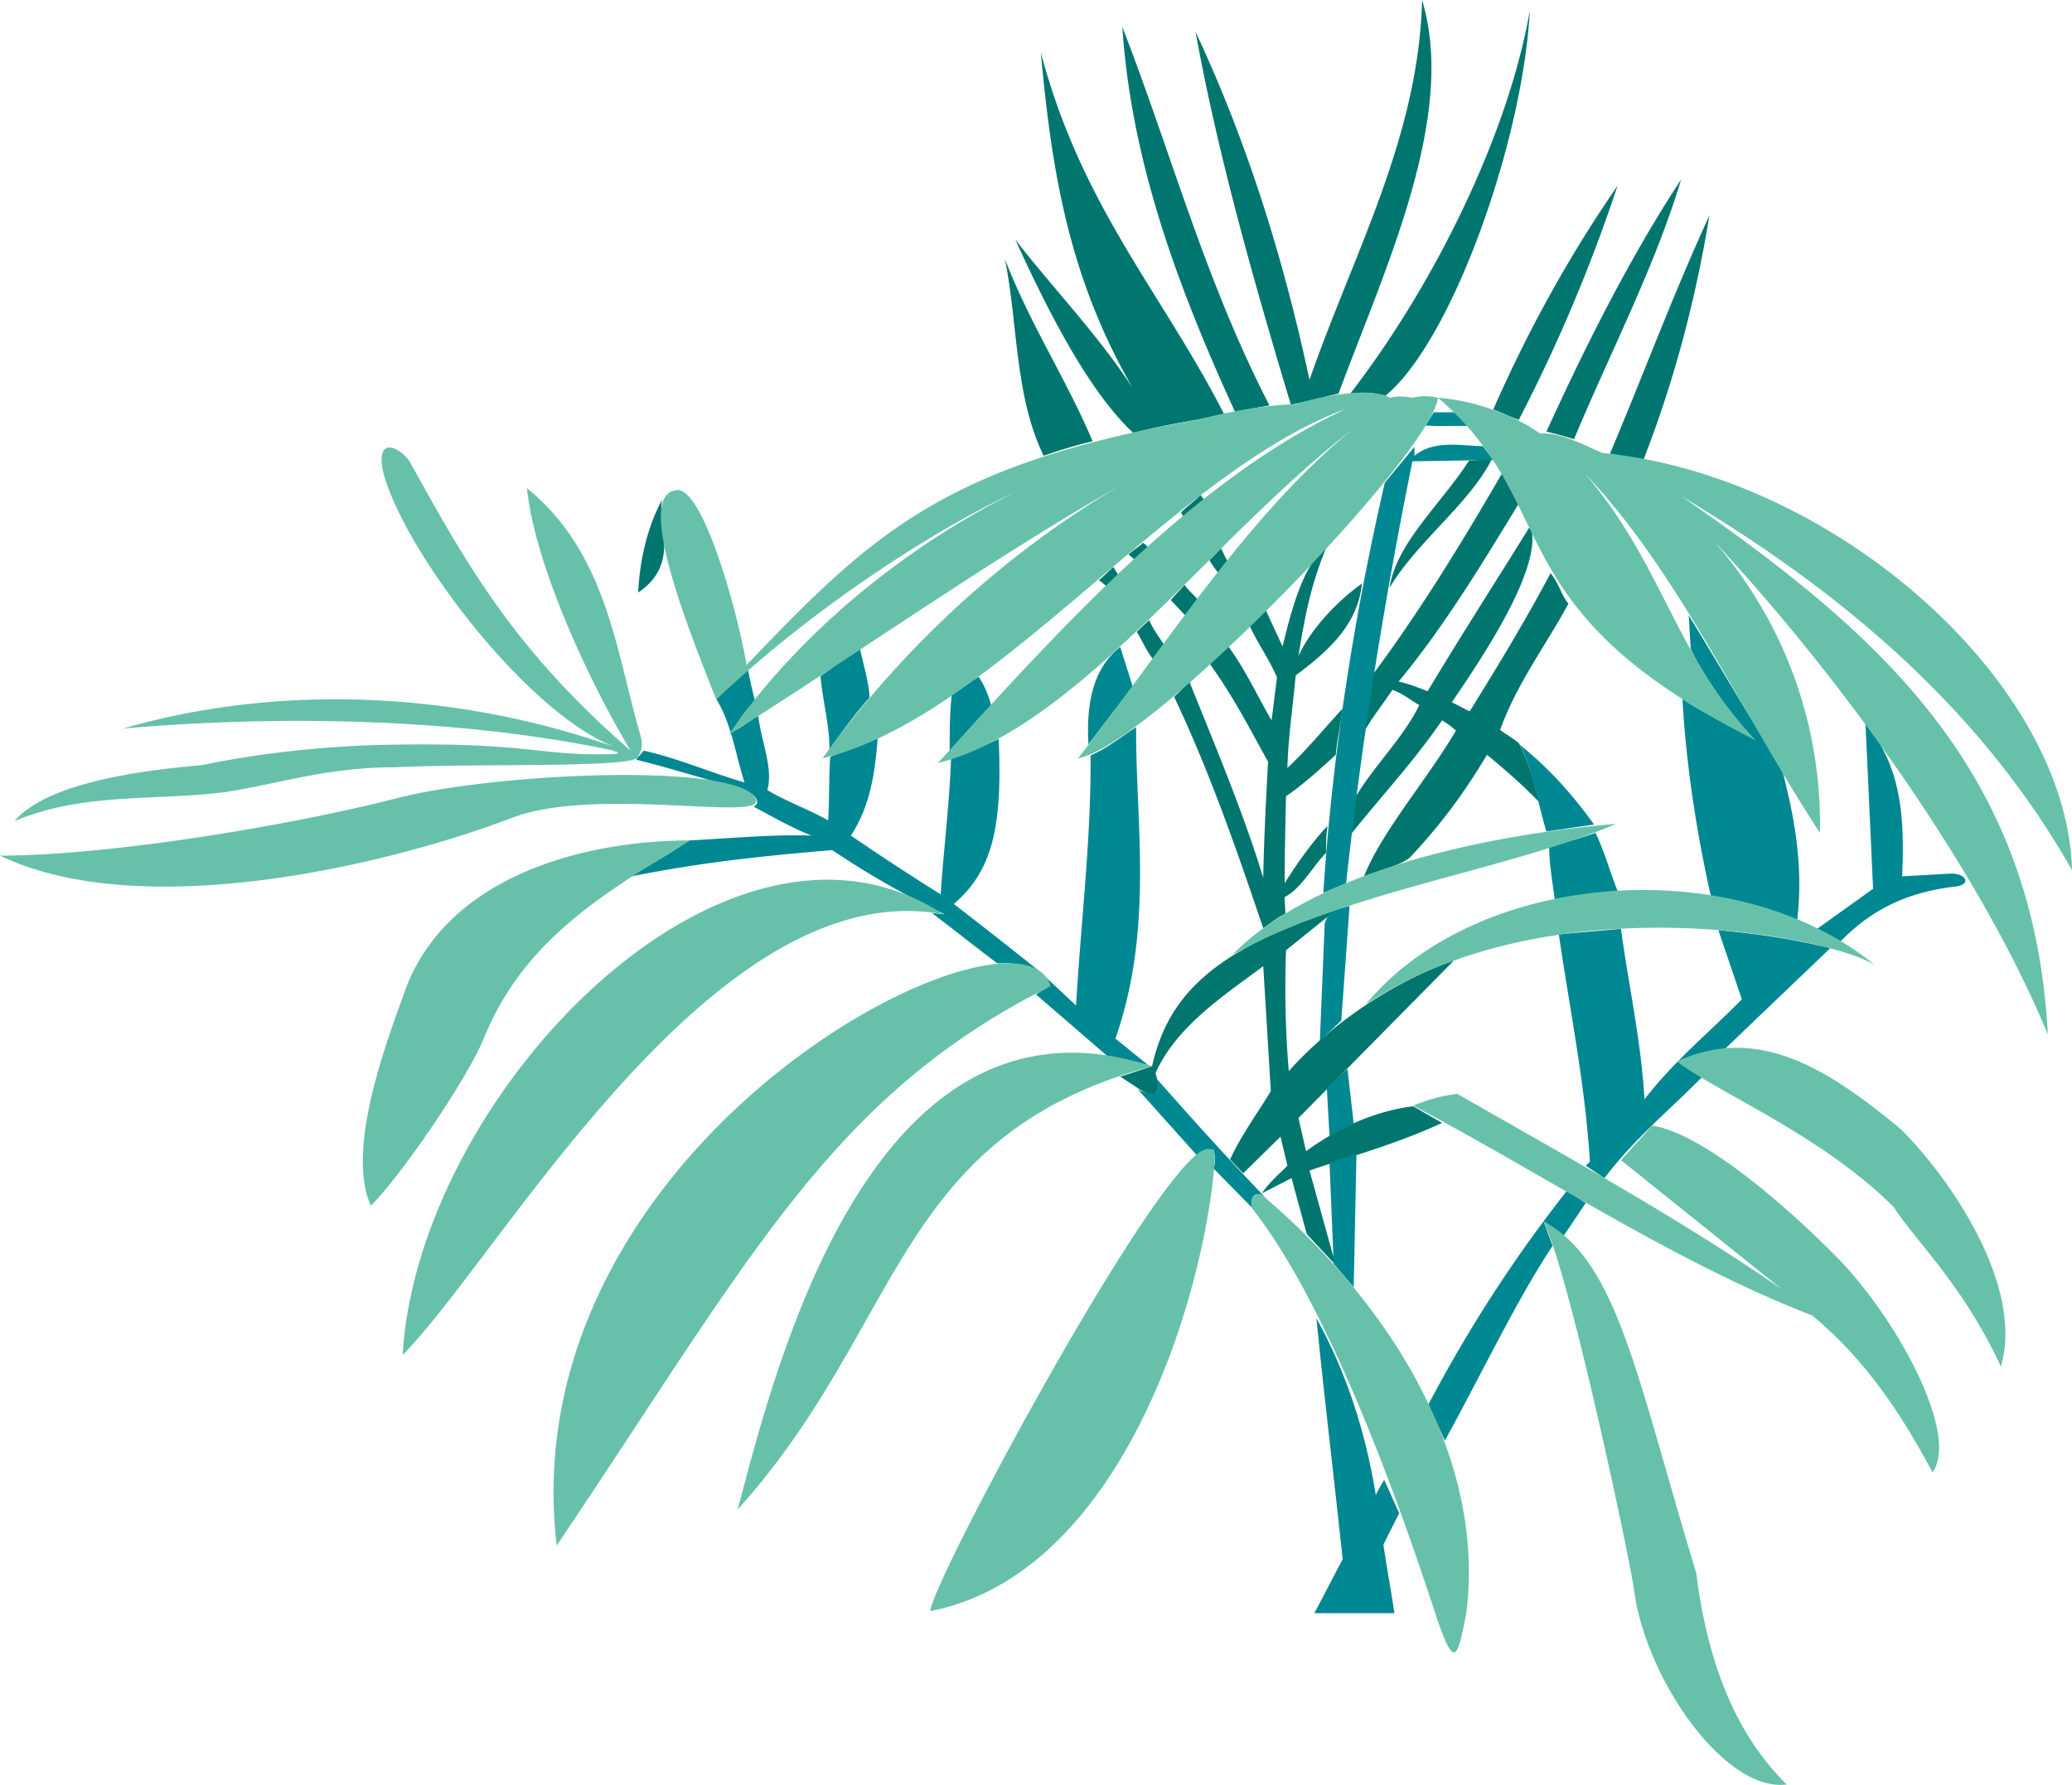 <svg xmlns="http://www.w3.org/2000/svg" width="288" height="248.124" viewBox="0 0 216 186.093"><path d="M345.302 370.185c3.744-8.496 7.992-16.128 12.96-23.328a167.662 167.662 0 0 1-10.296 24.408c-1.008-.36-1.8-.792-2.664-1.08zm5.544 2.304c4.248-9.288 8.784-18.288 14.04-26.28-2.736 9.144-7.416 18.072-11.16 27.072a42.85 42.85 0 0 0-2.88-.792zm6.624 2.304c3.528-8.352 6.624-16.704 10.368-24.84-1.44 8.856-3.744 17.496-6.912 25.56-1.224-.216-2.232-.504-3.456-.72zm-101.304 14.472c4.536-3.024 1.872-7.488 2.52-9.72-1.656 3.024-2.376 6.624-2.52 9.72zm42.264-14.256c-3.024-6.264-2.664-13.68-4.032-20.52 2.592 6.768 6.408 12.528 9.144 19.008-1.8.432-3.456.936-5.112 1.512zm9.36-2.376c-4.824-4.464-9.216-13.392-12.312-20.16 4.032 5.184 8.64 9.936 12.24 15.48-6.552-11.376-8.424-22.248-9.576-34.992 4.248 16.128 12.744 25.2 19.152 37.8-2.952.504-6.624 1.08-9.504 1.872zm10.584-2.232c-5.904-12.888-10.8-25.992-11.736-40.104 5.112 13.176 8.64 26.496 15.336 39.456-1.152.216-2.376.432-3.6.648zm5.832-.72c-3.816-12.672-7.632-26.136-9.936-38.88 5.256 11.232 9.072 23.184 11.88 36.288 4.608-13.248 11.376-25.272 11.736-39.6 3.672 12.168-3.888 28.008-8.712 41.04-1.584.36-3.456.864-4.968 1.152zm6.192-1.152c8.784-11.376 16.488-27.072 18.72-39.96-.72 13.68-8.136 34.488-15.048 40.176-1.08-.288-2.304-.432-3.672-.216zm-4.536 87.624-1.584-5.832-3.096 1.584c.792-1.152 1.656-1.872 2.664-2.88l-.72-3.024-3.888 3.816-1.368-1.44c1.152-2.52 2.808-4.752 4.248-7.128l-.792-13.032c-3.6 2.736-9 6.12-11.232 11.16.792 2.376-.288 2.52-1.368 1.872l-2.304-1.512 3.312-1.08c1.728-7.776 6.984-12.24 19.152-16.272l-5.184 4.176c-.144 4.104-.072 8.352.288 12.6 4.752-5.328 11.52-9.576 17.208-11.52l-16.2 16.416.792 3.456c3.168-2.304 6.984-4.176 11.16-4.68l3.024 1.728c-4.824 2.232-9.216 3.384-13.824 4.968l2.736 9.864zm-4.536-31.896c-2.952-8.712-5.616-16.344-9.288-24.12.576-.504 1.08-1.08 1.584-1.584 2.664 6.624 5.616 13.608 7.704 20.448.072-4.032.288-8.064.504-12.096-2.016-3.6-3.456-6.552-6.192-10.368.648-.576 1.296-1.224 1.944-1.8 1.872 2.52 3.096 5.256 4.608 7.848.216-1.512.36-2.952.576-4.464-.864-2.016-2.16-3.744-2.952-5.616l1.656-1.656c.648 1.368 1.224 2.664 1.872 4.032.864-3.528 2.088-8.496 4.68-10.584-1.728 4.032-2.376 7.56-3.024 11.592 1.512-3.312 4.752-6.264 6.624-7.56-.432 3.888-2.808 6.552-6.912 9.576-.288 3.168-.792 6.552-.864 9.648 2.016-1.872 3.888-4.176 5.76-6.192-.216 1.656-.576 3.168-.72 4.824-1.656 1.512-3.384 3.096-5.184 4.32-.072 3.168-.144 5.976-.144 9.072 1.44-2.304 3.024-4.464 4.464-5.976-.144 1.08-.144 1.728-.144 2.808-1.368 1.368-2.592 3.744-4.32 4.608 0 .576.072 1.152.072 1.728-.864.432-1.44.936-2.304 1.512z" style="fill:#00766f" transform="translate(-189.638 -327.489)"/><path d="M331.838 418.857c1.8-4.608 6.624-10.152 9.576-15.192-.432-.432-1.008-.792-1.44-1.08-3.024 4.392-6.336 7.92-9.504 11.88.144-1.224.288-2.448.36-3.672 1.944-3.384 5.04-6.264 6.768-9.792-.936-.504-1.584-1.152-2.808-1.584-.936 1.44-2.088 2.808-2.952 4.392.36-2.016.216-3.672.72-5.328-.792-.144-1.512-.36-2.304-.576.864 0 1.44.072 2.376.072 4.896-6.552 9.36-13.824 13.608-21.168.648 1.008 1.152 1.872 1.872 2.952-3.96 6.48-7.848 12.96-12.672 18.792 1.008.216 1.944.576 3.024 1.008 3.456-5.76 7.2-11.592 10.728-17.28 1.368 4.104-4.608 13.176-8.208 18.432.648.288 1.224.648 1.872.936 2.952-4.752 5.832-9.504 8.424-14.4.864 1.008 1.224 2.52 1.872 3.168-2.376 4.392-5.4 8.352-7.128 13.176.576.432 1.44.936 1.944 1.368 1.008 1.944 1.584 3.96 2.088 6.12-1.872-1.944-3.672-3.456-5.4-4.896-2.232 3.744-4.68 7.128-7.92 10.584-.792.864-3.24 1.44-4.896 2.088zm2.664-30.096c.648-4.608 5.472-8.856 8.28-13.248l2.376-.144c-2.376 4.68-7.776 8.568-10.656 13.392zm-29.448-.072a7.626 7.626 0 0 0-.864-.72c.576-.432 1.008-.936 1.512-1.368.216.36.432.72.648 1.008-.576.36-.792.648-1.296 1.08zm2.952-2.808c-.216-.144-.432-.36-.72-.576.432-.432 1.08-.792 1.512-1.224.216.144.432.36.648.576a11.75 11.75 0 0 1-1.44 1.224zm5.112-4.392c-.144-.144-.288-.432-.36-.576.576-.576 1.368-1.152 2.016-1.8.216.216.288.432.576.504a51.28 51.28 0 0 1-2.232 1.872zm2.592 4.392c.288.504.576.864.936 1.368.288-.432.648-.864.936-1.296-.216-.36-.432-.864-.648-1.296-.432.432-.792.864-1.224 1.224zm-2.592 2.592c.432.576.936 1.008 1.44 1.584a33.212 33.212 0 0 1-1.296 1.656c-.504-.504-1.08-1.152-1.584-1.656.504-.576.936-1.008 1.44-1.584zm-3.672 3.672c.36.864.936 1.656 1.512 2.52-.36.504-.792 1.008-1.152 1.512-.72-.936-1.08-1.872-1.656-2.808.36-.36.864-.864 1.296-1.224z" style="fill:#00766f" transform="translate(-189.638 -327.489)"/><path d="M326.654 495.68c1.008-1.871 1.944-3.743 2.952-5.615-.936-8.856-1.944-17.136-2.736-25.128 3.24 5.832 5.184 12.168 6.192 18.432.216-.504.576-1.08.864-1.584.576 1.152 1.008 2.304 1.584 3.456-.576 1.152-1.152 2.232-1.656 3.312.36 2.376.792 4.752 1.152 7.128h-8.352zm-6.408-42.191-4.104-4.176c.216-.648.216-1.224 0-1.944-.648-.072-1.08-.072-1.728.576l-6.192-6.912c1.152.72 2.88.864 1.8-1.296 3.816 4.32 7.56 8.496 11.592 12.672-.936-.864-1.8-.288-1.368 1.08zm-15.192-15.912-7.416-6.408c1.368-1.008 1.944-.576.792-2.016l3.384 3.168c.504-8.712 1.584-17.352 1.512-26.064 1.944-.864 3.168-1.944 4.752-2.952-.072 9.936 1.872 20.88-2.16 32.472l3.384 2.736c-1.44-.288-3.816-.72-4.248-.936zm-6.912-8.712c-1.224-.864-3.096-1.008-4.536-.936-2.304-1.728-4.536-3.528-6.84-5.256.504.072.864.072 1.368.144a90.968 90.968 0 0 1-11.736-6.696c-7.704.648-13.608 1.296-20.952 2.736 2.088-1.296 4.032-2.376 6.048-3.744 4.176-.216 8.784-.648 12.744-.504-2.016-.792-4.176-2.016-6.048-3.024 1.08-.576-.36-1.584-1.224-1.872-4.032-1.008-6.984-2.016-11.016-3.024.216-.288.576-.648.792-.936 3.6.792 6.984 2.304 10.512 3.312-.936-2.808-1.296-5.976-2.952-8.712 1.152-1.152 2.088-1.872 3.312-3.024.216 1.08.432 2.088.72 3.168-.792.936-1.728 2.016-2.304 3.24.864-.288 1.8-1.224 2.664-1.584.288 2.592 1.584 5.472.936 7.704 1.728 1.08 4.32 2.016 6.336 3.168.144-2.088.072-4.536.216-6.624 1.656-.72 3.24-1.296 4.968-2.16-.288 3.888-.792 7.272-2.808 10.368 2.952 2.016 6.336 4.248 9.36 6.12.288-4.464.936-9.648 1.08-14.184 2.016-.72 3.168-1.152 4.968-2.016.36 8.64-.432 13.608-4.68 17.208a645.366 645.366 0 0 1 9.072 7.128zm-22.968-30.888c.216 2.592.936 5.04.936 7.632 1.368-1.944 2.736-3.744 4.176-5.4-.072-1.656-.648-3.384-1.008-5.184-1.44 1.008-2.736 2.016-4.104 2.952zm13.68 1.944c-.216 2.016-.216 3.888-.216 5.904 1.368-1.656 2.88-3.24 4.32-4.824-.288-1.08-.72-2.088-1.296-2.952-1.008.648-1.944 1.296-2.808 1.872zm14.256 5.184c-.288-4.536.648-8.136 3.312-10.152l1.296 4.104zm25.56 54.144-.432-10.512 2.808-.936-.288 13.896zm-.432-13.32 2.52-1.296-.648-5.688-2.16 1.944zm-1.008-9.936.504-12.168c.36-1.512 1.44-1.584 2.592-1.872l-.864 11.952zm.36-15.408c.936-14.4 3.168-28.656 6.408-42.768l3.096-3.744v.936c2.088-1.728 5.04-1.008 7.128-1.008l1.08 1.44-8.424.144c-2.88 14.256-5.256 28.872-6.912 43.992zm10.656-48.744.864-1.368h2.232l1.368 1.44c-1.512-.072-3.024.072-4.464-.072zm2.016 105.84-1.728-3.744c4.248-8.064 9.072-15.48 14.472-22.32l1.944 1.296-2.376 3.528-2.016-1.584.936 2.52c-3.744 5.616-7.488 13.536-11.232 20.304zm14.688-28.656.432-.432c-.504-8.136-2.088-15.768-3.24-23.688l6.48-.576c.792 5.976 2.088 11.52 2.448 17.784 3.096-4.032 6.768-6.984 10.152-10.44l-2.448-7.2c4.032.36 7.848.936 11.664 1.872l-11.736 11.232c-1.368.216-2.808.072-4.104.576.648.648 1.656 1.08 2.52 1.584-3.456 3.528-6.912 6.264-10.224 10.584zm24.12-24.696 5.832-4.176-.792-17.208c3.744 4.392 4.104 9.792 3.816 15.912l5.112-.288c1.656 0 2.16 1.224.288 1.368-4.608.576-8.352 2.16-11.808 5.688zm-11.088-3.456c-1.512-6.696-2.592-13.896-2.952-20.52 2.16 1.512 4.608 2.52 6.84 3.744-2.304-2.88-4.176-5.256-5.976-8.928l-.216-3.528c3.24 5.256 6.264 10.584 9.648 15.768 1.512 5.616 2.304 10.728 1.656 16.056-2.952-1.368-5.832-2.016-9-2.592zm-16.272.36c-.216-1.728-.576-3.672-.576-5.4 1.584-.504 3.24-.936 4.824-1.512.864 1.728 1.512 4.032 2.304 6.048-2.16.288-4.32.432-6.552.864zm-.864-7.056c-.936-3.024-1.44-6.624-2.808-9.072 3.024 2.448 5.4 5.04 7.776 8.352z" style="fill:#008892" transform="translate(-189.638 -327.489)"/><path d="M334.574 368.96c-1.872-1.007-6.336-.431-9.792.649-3.24.144-6.768.72-10.368 1.656-26.28 4.68-33.84 11.808-46.944 25.56-1.008-5.904-4.68-18.936-7.416-18.216-4.248.648 1.44 14.688 4.248 21.816 9-8.568 21.384-17.064 31.392-21.744-11.952 5.904-22.968 15.048-30.096 25.416 14.904-9.36 29.232-19.728 44.928-28.296-14.832 7.848-26.496 18.792-35.136 30.744 17.856-4.248 36.432-29.808 54.576-36.432-15.552 7.2-29.376 22.392-42.552 36.936 14.4-3.6 28.44-23.4 43.2-34.776-10.872 8.856-19.584 22.68-28.584 34.272 7.488-1.296 36.864-31.752 37.512-37.584a5.557 5.557 0 0 0-2.664 0c-.864-.144-1.512-.216-2.304 0zm4.968 0c13.248 11.377 5.76 21.96 33.12 35.713-8.496-9-9.648-18.288-17.784-27.792 9.72 10.224 16.056 24.552 24.48 37.44.216-10.728-3.384-21.672-11.088-30.456 14.04 15.048 28.152 35.208 34.848 51.48-1.44-27.72-17.64-41.904-38.16-56.088 17.208 10.224 31.32 22.464 40.68 38.952-.504-19.656-24.84-41.184-48.96-43.488-2.088-.936-4.608-2.232-6.48-2.016-2.88-2.088-7.272-3.528-10.656-3.744zm-83.376 37.369c.288-.432.576-1.152.216-2.232-2.52-8.64-3.456-18.936-11.808-25.704.792 7.776 6.192 19.656 10.8 27.36-12.168-10.584-17.064-19.368-23.04-30.168-.936-1.368-3.456-2.736-2.808.864 1.8 7.92 15.264 25.992 24.84 29.16-15.84-5.76-34.704-7.128-51.912-2.16 17.352-1.512 35.712-.936 50.832 2.232 1.008.288 1.008.432 0 .432-7.632.216-8.64-1.368-24.768-.936-6.048.216-11.88.864-17.856 2.088-6.624.576-16.128 1.872-19.512 5.832 7.2-3.024 14.688-2.088 21.96-3.024 5.976-.936 10.584-2.592 17.856-2.592 8.424-.432 25.416.144 25.2-1.152zm80.784 36.432c1.44-.576 2.808-1.008 4.608-1.224 11.16 6.408 22.896 12.816 33.84 20.376l-16.776-13.464 3.24-3.6c5.472.792 14.616 9 19.08 13.536 6.336 6.336 13.032 18.648 10.152 22.608-3.312-6.192-6.984-11.736-12.528-16.344-14.616-5.688-27.792-14.616-41.616-21.888zm-16.776 10.728c9 11.376 17.064 36.072 19.08 42.192 2.016 6.048 2.304 4.824 3.24 0 1.872-14.616-6.048-30.6-21.24-43.56-.144-.216-1.368-.432-1.08 1.368zm-3.888-5.184c-.936 13.608-9.432 43.2-29.664 47.16 0-2.808 24.912-49.248 29.088-48.168.504 0 .576.288.576 1.008zm34.2 6.48c2.664 4.896 9.144 35.64 9.504 38.52 1.224 9.288 9.504 21.096 15.912 20.232-4.032-3.96-7.992-10.44-9.432-22.032-6.336-20.88-8.208-32.544-15.984-36.72zm37.296-9.576c-7.56-6.264-14.832-10.944-23.328-7.056 4.464 3.384 15.12 7.704 22.608 15.192 2.016 3.24 7.272 8.136 11.16 16.632 2.52-8.64-5.688-20.088-10.44-24.768zm-55.8-12.96c18.936-12.672 47.808-7.344 53.064-4.176-14.544-11.88-41.472-9.936-53.064 4.176zm-13.896-5.184c11.736-6.624 28.512-8.784 40.032-13.68-14.472 1.224-31.752 5.184-40.032 13.68zm-8.352 11.592c-26.928 7.272-25.776 26.856-43.2 46.224 3.888-14.616 13.896-55.728 43.2-46.224zm-10.584-8.352c-3.024-10.728-56.448 15.912-51.48 58.32 20.232-30.024 28.584-46.872 51.48-58.32zm-11.16-7.488c-23.976-4.464-46.08 35.568-56.376 45.936 1.584-27.144 33.768-60.696 56.376-45.936zm-26.424-7.704c-8.64 5.328-17.136 10.152-21.384 20.376-1.656 4.248-8.64 14.472-11.88 17.712-2.664-5.904 1.656-17.208 3.816-23.112 4.824-11.736 19.224-14.976 29.448-14.976zm6.768-4.464c-2.232-3.672-27-2.592-37.368.072-11.232 2.88-30.024 5.976-41.328 5.976 14.544 6.984 39.816 1.224 53.424-3.96 8.928-3.384 27.216.648 25.272-2.088z" style="fill:#67c1aa" transform="translate(-189.638 -327.489)"/></svg>
